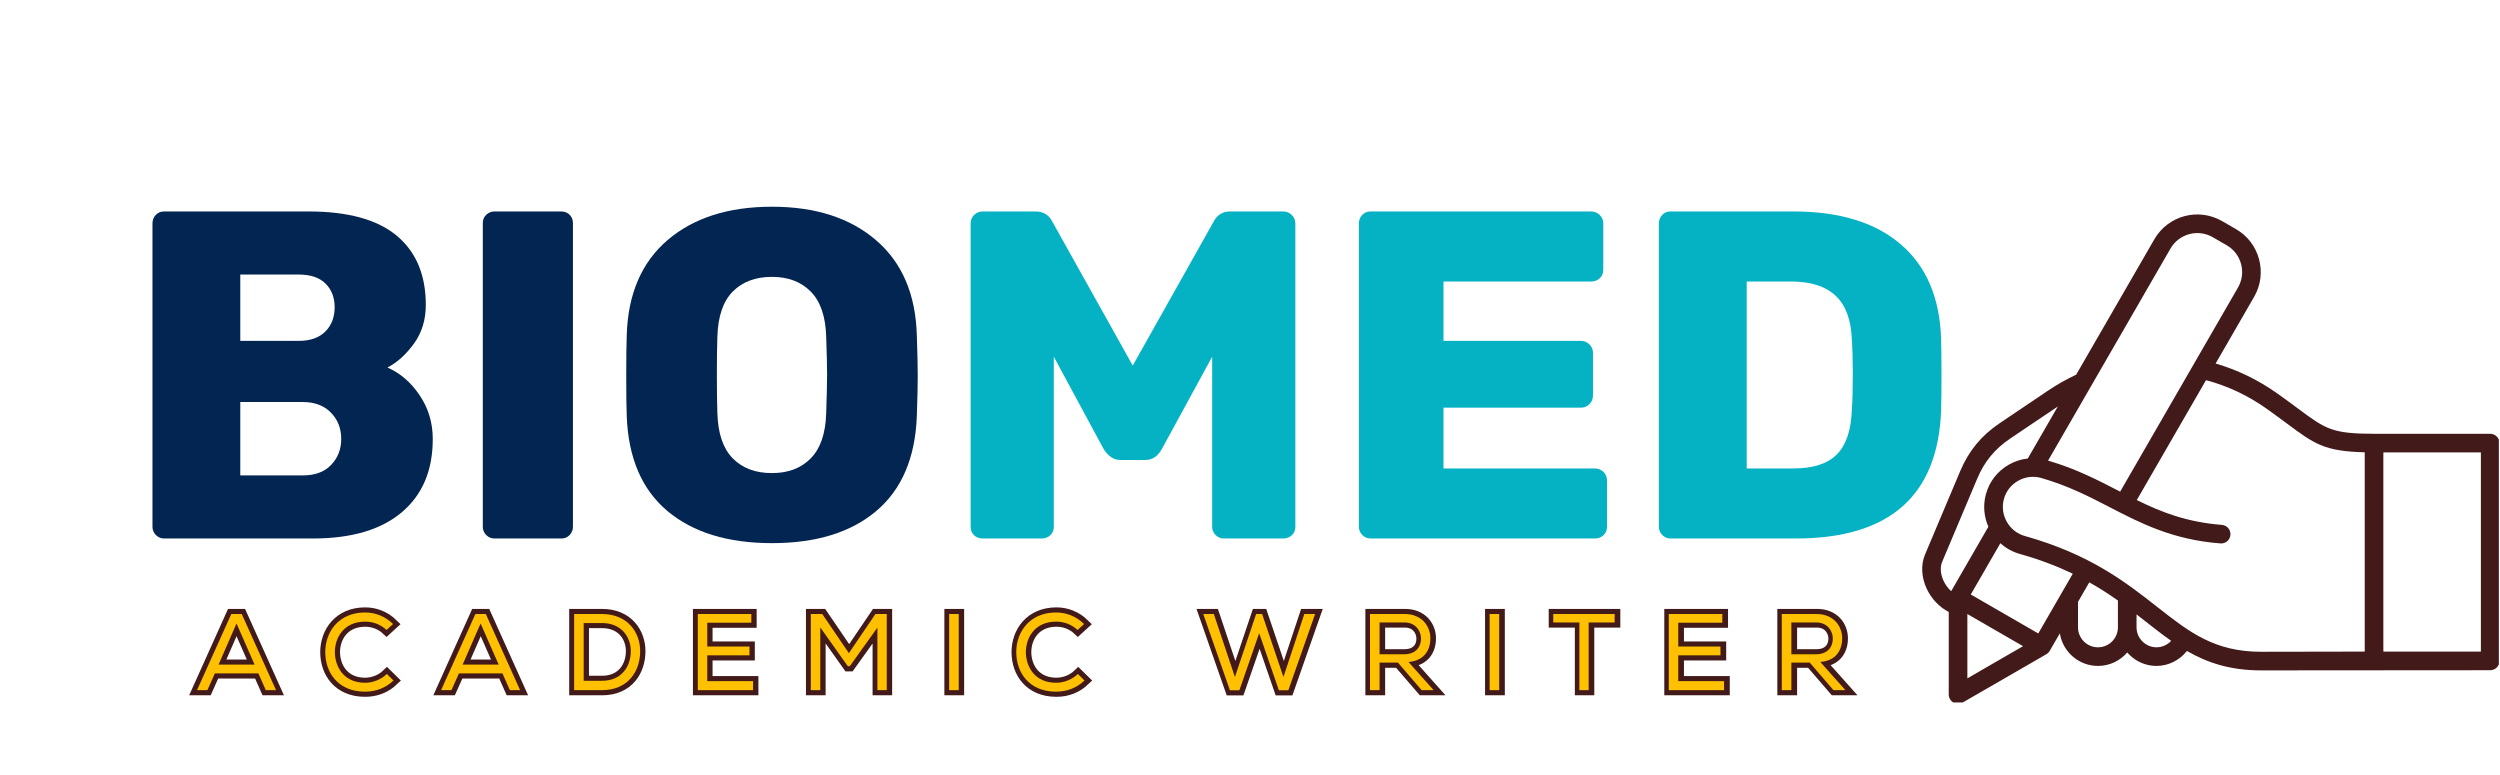 <?xml version="1.0" encoding="UTF-8"?>
<svg xmlns="http://www.w3.org/2000/svg" xmlns:xlink="http://www.w3.org/1999/xlink" width="516" zoomAndPan="magnify" viewBox="0 0 386.88 120" height="160" preserveAspectRatio="xMidYMid meet" version="1.0">
  <defs>
    <g></g>
    <clipPath id="59d7763e94">
      <path d="M 297.27 33 L 386.762 33 L 386.762 108.746 L 297.27 108.746 Z M 297.27 33 " clip-rule="nonzero"></path>
    </clipPath>
  </defs>
  <g clip-path="url(#59d7763e94)">
    <path fill="#421a1a" d="M 386.441 67.574 C 386.172 67.305 385.805 67.152 385.422 67.152 L 367.668 67.152 C 360.93 67.152 360.031 66.48 355.699 63.266 C 354.777 62.582 353.734 61.805 352.457 60.902 C 349.492 58.805 346.293 57.254 342.918 56.273 L 348.879 45.945 C 349.902 44.176 350.172 42.109 349.641 40.129 C 349.109 38.145 347.844 36.492 346.074 35.469 L 343.914 34.223 C 340.254 32.109 335.551 33.367 333.438 37.031 L 321.332 58 C 319.816 58.711 318.336 59.551 316.926 60.5 L 309.488 65.512 C 306.645 67.43 304.703 69.789 303.371 72.949 L 297.934 85.84 C 297.273 87.41 297.359 89.324 298.176 91.094 C 298.902 92.68 300.145 93.98 301.605 94.734 L 301.605 107.504 C 301.605 108.02 301.879 108.492 302.324 108.75 C 302.547 108.879 302.797 108.945 303.047 108.945 C 303.293 108.945 303.543 108.879 303.766 108.75 L 316.711 101.277 C 316.93 101.152 317.113 100.969 317.238 100.75 L 318.805 98.039 C 319.25 100.895 321.727 103.086 324.707 103.086 C 326.516 103.086 328.141 102.277 329.238 101 C 329.336 101.113 329.441 101.223 329.547 101.332 C 330.68 102.465 332.176 103.086 333.766 103.086 C 335.621 103.086 337.359 102.195 338.477 100.77 C 341.605 102.574 345.129 103.777 349.961 103.777 C 349.977 103.777 349.992 103.777 350.008 103.777 L 385.422 103.75 C 386.219 103.75 386.863 103.105 386.863 102.309 L 386.863 68.594 C 386.863 68.211 386.711 67.844 386.441 67.574 Z M 335.934 38.473 C 337.254 36.188 340.188 35.398 342.473 36.719 L 344.633 37.965 C 345.734 38.602 346.527 39.637 346.859 40.875 C 347.188 42.113 347.02 43.402 346.383 44.504 L 328.141 76.105 C 328.051 76.059 327.961 76.016 327.875 75.969 C 324.617 74.285 321.25 72.547 316.98 71.301 Z M 300.59 86.961 L 306.027 74.066 C 307.129 71.449 308.742 69.492 311.098 67.902 L 318.492 62.922 L 313.84 70.977 C 312.809 71.086 311.801 71.414 310.871 71.949 C 309.121 72.961 307.871 74.586 307.352 76.527 C 306.887 78.258 307.066 80.012 307.742 81.535 L 301.98 91.516 C 301.496 91.074 301.082 90.52 300.793 89.891 C 300.316 88.852 300.242 87.785 300.59 86.961 Z M 304.488 95.051 L 313.109 100.027 L 304.488 105.008 Z M 315.465 98.059 L 305.016 92.027 L 309.598 84.09 C 310.453 84.863 311.492 85.449 312.68 85.77 C 315.805 86.652 318.469 87.688 320.805 88.812 Z M 324.707 100.203 C 323 100.203 321.617 98.816 321.617 97.113 L 321.617 93.168 L 323.363 90.145 C 324.988 91.059 326.445 92.008 327.793 92.961 L 327.793 96.863 C 327.793 96.906 327.797 96.945 327.801 96.988 C 327.797 97.027 327.793 97.07 327.793 97.113 C 327.793 98.816 326.41 100.203 324.707 100.203 Z M 333.766 100.203 C 332.945 100.203 332.172 99.879 331.586 99.293 C 331 98.707 330.676 97.934 330.676 97.113 C 330.676 97.07 330.676 97.031 330.672 96.988 C 330.676 96.945 330.676 96.906 330.676 96.863 L 330.676 95.109 C 331.172 95.492 331.656 95.871 332.133 96.246 C 333.457 97.285 334.73 98.285 336.035 99.199 C 335.457 99.824 334.637 100.203 333.766 100.203 Z M 350.004 100.895 C 349.988 100.895 349.977 100.895 349.965 100.895 C 342.719 100.895 338.832 97.84 333.914 93.98 C 329.055 90.164 323.543 85.836 313.453 82.992 C 313.445 82.992 313.441 82.988 313.434 82.988 C 312.246 82.668 311.242 81.895 310.613 80.805 C 309.988 79.719 309.816 78.465 310.137 77.273 C 310.457 76.074 311.23 75.07 312.312 74.445 C 313.395 73.82 314.648 73.652 315.844 73.969 C 320 75.145 323.328 76.863 326.551 78.531 C 331.332 81 336.273 83.555 343.664 84.121 C 344.457 84.184 345.152 83.59 345.211 82.797 C 345.273 82.004 344.68 81.309 343.883 81.25 C 338.445 80.832 334.496 79.27 330.715 77.41 L 341.43 58.852 C 344.746 59.727 347.891 61.203 350.793 63.254 C 352.039 64.137 353.07 64.906 353.98 65.582 C 358.23 68.738 359.746 69.859 366 70.016 L 366 100.867 Z M 383.98 100.867 L 368.883 100.867 L 368.883 70.035 L 383.98 70.035 Z M 383.98 100.867 " fill-opacity="1" fill-rule="nonzero"></path>
  </g>
  <g fill="#032552" fill-opacity="1">
    <g transform="translate(18.62, 83.359)">
      <g>
        <path d="M 6.719 0 C 6.238 0 5.816 -0.176 5.453 -0.531 C 5.098 -0.895 4.922 -1.32 4.922 -1.812 L 4.922 -48.75 C 4.922 -49.281 5.086 -49.723 5.422 -50.078 C 5.766 -50.441 6.195 -50.625 6.719 -50.625 L 29.078 -50.625 C 35.203 -50.625 39.758 -49.367 42.75 -46.859 C 45.738 -44.359 47.234 -40.789 47.234 -36.156 C 47.234 -33.844 46.617 -31.844 45.391 -30.156 C 44.16 -28.469 42.797 -27.238 41.297 -26.469 C 43.273 -25.602 44.938 -24.172 46.281 -22.172 C 47.633 -20.172 48.312 -17.914 48.312 -15.406 C 48.312 -10.531 46.707 -6.742 43.5 -4.047 C 40.301 -1.348 35.711 0 29.734 0 Z M 27.562 -30.594 C 29.344 -30.594 30.711 -31.07 31.672 -32.031 C 32.641 -33 33.125 -34.254 33.125 -35.797 C 33.125 -37.297 32.656 -38.516 31.719 -39.453 C 30.781 -40.391 29.395 -40.859 27.562 -40.859 L 18.516 -40.859 L 18.516 -30.594 Z M 28.203 -9.766 C 30.086 -9.766 31.547 -10.305 32.578 -11.391 C 33.617 -12.473 34.141 -13.812 34.141 -15.406 C 34.141 -17.039 33.609 -18.398 32.547 -19.484 C 31.484 -20.578 30.035 -21.125 28.203 -21.125 L 18.516 -21.125 L 18.516 -9.766 Z M 28.203 -9.766 "></path>
      </g>
    </g>
  </g>
  <g fill="#032552" fill-opacity="1">
    <g transform="translate(69.756, 83.359)">
      <g>
        <path d="M 6.719 0 C 6.238 0 5.816 -0.176 5.453 -0.531 C 5.098 -0.895 4.922 -1.32 4.922 -1.812 L 4.922 -48.828 C 4.922 -49.348 5.098 -49.773 5.453 -50.109 C 5.816 -50.453 6.238 -50.625 6.719 -50.625 L 17.062 -50.625 C 17.594 -50.625 18.023 -50.453 18.359 -50.109 C 18.703 -49.773 18.875 -49.348 18.875 -48.828 L 18.875 -1.812 C 18.875 -1.32 18.703 -0.895 18.359 -0.531 C 18.023 -0.176 17.594 0 17.062 0 Z M 6.719 0 "></path>
      </g>
    </g>
  </g>
  <g fill="#032552" fill-opacity="1">
    <g transform="translate(93.553, 83.359)">
      <g>
        <path d="M 25.891 0.719 C 19.047 0.719 13.645 -0.941 9.688 -4.266 C 5.738 -7.598 3.645 -12.492 3.406 -18.953 C 3.352 -20.297 3.328 -22.367 3.328 -25.172 C 3.328 -27.961 3.352 -30.062 3.406 -31.469 C 3.594 -37.832 5.695 -42.738 9.719 -46.188 C 13.75 -49.633 19.141 -51.359 25.891 -51.359 C 32.598 -51.359 37.961 -49.633 41.984 -46.188 C 46.016 -42.738 48.125 -37.832 48.312 -31.469 C 48.406 -28.664 48.453 -26.566 48.453 -25.172 C 48.453 -23.723 48.406 -21.648 48.312 -18.953 C 48.07 -12.492 45.984 -7.598 42.047 -4.266 C 38.117 -0.941 32.734 0.719 25.891 0.719 Z M 25.891 -10.125 C 28.398 -10.125 30.398 -10.883 31.891 -12.406 C 33.391 -13.926 34.188 -16.254 34.281 -19.391 C 34.375 -22.18 34.422 -24.18 34.422 -25.391 C 34.422 -26.598 34.375 -28.551 34.281 -31.25 C 34.188 -34.383 33.391 -36.707 31.891 -38.219 C 30.398 -39.738 28.398 -40.5 25.891 -40.5 C 23.336 -40.5 21.312 -39.738 19.812 -38.219 C 18.32 -36.707 17.531 -34.383 17.438 -31.25 C 17.383 -29.895 17.359 -27.941 17.359 -25.391 C 17.359 -22.785 17.383 -20.785 17.438 -19.391 C 17.531 -16.254 18.32 -13.926 19.812 -12.406 C 21.312 -10.883 23.336 -10.125 25.891 -10.125 Z M 25.891 -10.125 "></path>
      </g>
    </g>
  </g>
  <g fill="#04b2c4" fill-opacity="1">
    <g transform="translate(145.272, 83.359)">
      <g>
        <path d="M 6.797 0 C 6.266 0 5.816 -0.164 5.453 -0.5 C 5.098 -0.844 4.922 -1.281 4.922 -1.812 L 4.922 -48.75 C 4.922 -49.281 5.098 -49.723 5.453 -50.078 C 5.816 -50.441 6.266 -50.625 6.797 -50.625 L 14.969 -50.625 C 16.176 -50.625 17.047 -50.094 17.578 -49.031 L 30.016 -26.766 L 42.531 -49.031 C 43.062 -50.094 43.926 -50.625 45.125 -50.625 L 53.312 -50.625 C 53.832 -50.625 54.273 -50.441 54.641 -50.078 C 55.004 -49.723 55.188 -49.281 55.188 -48.75 L 55.188 -1.812 C 55.188 -1.281 55.004 -0.844 54.641 -0.5 C 54.273 -0.164 53.832 0 53.312 0 L 44.125 0 C 43.633 0 43.207 -0.176 42.844 -0.531 C 42.488 -0.895 42.312 -1.32 42.312 -1.812 L 42.312 -28.141 L 34.5 -13.812 C 33.875 -12.707 33.031 -12.156 31.969 -12.156 L 28.062 -12.156 C 27.094 -12.156 26.25 -12.707 25.531 -13.812 L 17.797 -28.141 L 17.797 -1.812 C 17.797 -1.281 17.613 -0.844 17.25 -0.5 C 16.883 -0.164 16.438 0 15.906 0 Z M 6.797 0 "></path>
      </g>
    </g>
  </g>
  <g fill="#04b2c4" fill-opacity="1">
    <g transform="translate(205.377, 83.359)">
      <g>
        <path d="M 6.719 0 C 6.238 0 5.816 -0.176 5.453 -0.531 C 5.098 -0.895 4.922 -1.32 4.922 -1.812 L 4.922 -48.75 C 4.922 -49.281 5.086 -49.723 5.422 -50.078 C 5.766 -50.441 6.195 -50.625 6.719 -50.625 L 40.859 -50.625 C 41.391 -50.625 41.836 -50.441 42.203 -50.078 C 42.566 -49.723 42.75 -49.281 42.75 -48.75 L 42.75 -41.594 C 42.75 -41.062 42.566 -40.625 42.203 -40.281 C 41.836 -39.945 41.391 -39.781 40.859 -39.781 L 18.016 -39.781 L 18.016 -30.594 L 39.281 -30.594 C 39.801 -30.594 40.242 -30.41 40.609 -30.047 C 40.973 -29.691 41.156 -29.25 41.156 -28.719 L 41.156 -22.125 C 41.156 -21.602 40.973 -21.16 40.609 -20.797 C 40.242 -20.43 39.801 -20.25 39.281 -20.25 L 18.016 -20.25 L 18.016 -10.844 L 41.438 -10.844 C 41.969 -10.844 42.414 -10.66 42.781 -10.297 C 43.145 -9.941 43.328 -9.5 43.328 -8.969 L 43.328 -1.812 C 43.328 -1.281 43.145 -0.844 42.781 -0.5 C 42.414 -0.164 41.969 0 41.438 0 Z M 6.719 0 "></path>
      </g>
    </g>
  </g>
  <g fill="#04b2c4" fill-opacity="1">
    <g transform="translate(251.813, 83.359)">
      <g>
        <path d="M 6.719 0 C 6.238 0 5.816 -0.176 5.453 -0.531 C 5.098 -0.895 4.922 -1.32 4.922 -1.812 L 4.922 -48.75 C 4.922 -49.281 5.086 -49.723 5.422 -50.078 C 5.766 -50.441 6.195 -50.625 6.719 -50.625 L 25.75 -50.625 C 32.883 -50.625 38.426 -48.926 42.375 -45.531 C 46.332 -42.133 48.41 -37.254 48.609 -30.891 C 48.648 -29.484 48.672 -27.625 48.672 -25.312 C 48.672 -23 48.648 -21.164 48.609 -19.812 C 48.117 -6.602 40.617 0 26.109 0 Z M 25.75 -10.844 C 28.789 -10.844 31.031 -11.566 32.469 -13.016 C 33.914 -14.461 34.691 -16.781 34.797 -19.969 C 34.891 -21.363 34.938 -23.172 34.938 -25.391 C 34.938 -27.609 34.891 -29.391 34.797 -30.734 C 34.691 -33.828 33.852 -36.109 32.281 -37.578 C 30.719 -39.047 28.422 -39.781 25.391 -39.781 L 18.516 -39.781 L 18.516 -10.844 Z M 25.75 -10.844 "></path>
      </g>
    </g>
  </g>
  <path stroke-linecap="butt" transform="matrix(0.759, 0, 0, 0.759, 26.455, 90.146)" fill="none" stroke-linejoin="miter" d="M 5.254 21.998 L 7.365 21.998 L 8.889 18.58 L 17.775 18.58 L 19.284 21.998 L 21.369 21.998 L 14.377 6.46 L 12.246 6.46 Z M 9.651 16.783 L 13.306 8.39 L 16.993 16.783 Z M 39.543 22.307 C 41.696 22.307 43.719 21.576 45.336 20.021 L 43.982 18.693 C 42.808 19.846 41.119 20.49 39.543 20.49 C 35.347 20.49 33.437 17.447 33.37 14.296 C 33.37 11.078 35.368 8.015 39.543 8.015 C 41.119 8.015 42.694 8.571 43.915 9.724 L 45.248 8.504 C 43.652 6.928 41.608 6.146 39.543 6.146 C 34.153 6.146 31.419 10.126 31.419 14.229 C 31.419 18.379 34.014 22.307 39.543 22.307 Z M 55.051 21.998 L 57.162 21.998 L 58.691 18.58 L 67.573 18.58 L 69.081 21.998 L 71.166 21.998 L 64.174 6.46 L 62.043 6.46 Z M 59.448 16.783 L 63.109 8.39 L 66.795 16.783 Z M 82.195 21.998 L 87.853 21.998 C 93.316 21.998 95.669 18.008 95.669 14.054 C 95.669 10.234 93.135 6.46 87.853 6.46 L 82.195 6.46 Z M 84.146 20.093 L 84.146 8.303 L 87.853 8.303 C 91.853 8.303 93.758 11.145 93.758 14.033 C 93.758 17.004 92.003 20.093 87.853 20.093 Z M 107.428 21.998 L 118.704 21.998 L 118.704 20.155 L 109.354 20.155 L 109.354 14.893 L 117.972 14.893 L 117.972 13.101 L 109.354 13.101 L 109.354 8.231 L 118.348 8.231 L 118.348 6.46 L 107.428 6.46 Z M 130.484 21.998 L 132.414 21.998 L 132.414 9.194 L 138.031 17.117 L 138.428 17.117 L 144.071 9.235 L 144.071 21.998 L 145.981 21.998 L 145.981 6.46 L 143.669 6.46 L 138.258 14.45 L 132.816 6.46 L 130.484 6.46 Z M 158.713 21.998 L 160.665 21.998 L 160.665 6.46 L 158.713 6.46 Z M 180.533 22.307 C 182.685 22.307 184.704 21.576 186.325 20.021 L 184.971 18.693 C 183.792 19.846 182.109 20.49 180.533 20.49 C 176.337 20.49 174.422 17.447 174.36 14.296 C 174.36 11.078 176.358 8.015 180.533 8.015 C 182.109 8.015 183.679 8.571 184.904 9.724 L 186.238 8.504 C 184.642 6.928 182.598 6.146 180.533 6.146 C 175.138 6.146 172.409 10.126 172.409 14.229 C 172.409 18.379 175.004 22.307 180.533 22.307 Z M 215.997 22.024 L 217.923 22.024 L 221.969 10.368 L 225.985 22.024 L 227.916 22.024 L 233.379 6.46 L 231.18 6.46 L 226.917 19.311 L 222.567 6.46 L 221.346 6.46 L 217.022 19.311 L 212.712 6.46 L 210.56 6.46 Z M 244.577 21.998 L 246.528 21.998 L 246.528 16.386 L 250.282 16.386 L 255.121 21.998 L 257.562 21.998 L 252.434 16.247 C 255.677 16.005 256.898 13.76 256.898 11.433 C 256.898 8.9 255.121 6.46 251.631 6.46 L 244.577 6.46 Z M 246.528 14.672 L 246.528 8.19 L 251.631 8.19 C 253.896 8.19 254.987 9.945 254.987 11.474 C 254.987 13.23 253.875 14.672 251.548 14.672 Z M 268.987 21.998 L 270.938 21.998 L 270.938 6.46 L 268.987 6.46 Z M 287.3 21.998 L 289.185 21.998 L 289.185 8.19 L 294.493 8.19 L 294.493 6.46 L 281.971 6.46 L 281.971 8.19 L 287.3 8.19 Z M 305.542 21.998 L 316.817 21.998 L 316.817 20.155 L 307.473 20.155 L 307.473 14.893 L 316.086 14.893 L 316.086 13.101 L 307.473 13.101 L 307.473 8.231 L 316.462 8.231 L 316.462 6.46 L 305.542 6.46 Z M 328.597 21.998 L 330.549 21.998 L 330.549 16.386 L 334.307 16.386 L 339.147 21.998 L 341.587 21.998 L 336.459 16.247 C 339.698 16.005 340.918 13.76 340.918 11.433 C 340.918 8.9 339.147 6.46 335.656 6.46 L 328.597 6.46 Z M 330.549 14.672 L 330.549 8.19 L 335.656 8.19 C 337.921 8.19 339.013 9.945 339.013 11.474 C 339.013 13.23 337.901 14.672 335.569 14.672 Z M 330.549 14.672 " stroke="#421a1a" stroke-width="2.081" stroke-opacity="1" stroke-miterlimit="4"></path>
  <g fill="#ffc000" fill-opacity="1">
    <g transform="translate(30.154, 106.837)">
      <g>
        <path d="M 0.285 0 L 1.887 0 L 3.047 -2.594 L 9.785 -2.594 L 10.93 0 L 12.516 0 L 7.207 -11.789 L 5.594 -11.789 Z M 3.621 -3.957 L 6.398 -10.324 L 9.195 -3.957 Z M 3.621 -3.957 "></path>
      </g>
    </g>
  </g>
  <g fill="#ffc000" fill-opacity="1">
    <g transform="translate(49.466, 106.837)">
      <g>
        <path d="M 6.988 0.234 C 8.625 0.234 10.156 -0.32 11.387 -1.5 L 10.359 -2.508 C 9.465 -1.633 8.188 -1.145 6.988 -1.145 C 3.805 -1.145 2.359 -3.453 2.309 -5.844 C 2.309 -8.285 3.824 -10.609 6.988 -10.609 C 8.188 -10.609 9.383 -10.191 10.309 -9.312 L 11.32 -10.242 C 10.105 -11.438 8.555 -12.027 6.988 -12.027 C 2.898 -12.027 0.824 -9.012 0.824 -5.895 C 0.824 -2.746 2.797 0.234 6.988 0.234 Z M 6.988 0.234 "></path>
      </g>
    </g>
  </g>
  <g fill="#ffc000" fill-opacity="1">
    <g transform="translate(67.937, 106.837)">
      <g>
        <path d="M 0.285 0 L 1.887 0 L 3.047 -2.594 L 9.785 -2.594 L 10.93 0 L 12.516 0 L 7.207 -11.789 L 5.594 -11.789 Z M 3.621 -3.957 L 6.398 -10.324 L 9.195 -3.957 Z M 3.621 -3.957 "></path>
      </g>
    </g>
  </g>
  <g fill="#ffc000" fill-opacity="1">
    <g transform="translate(87.249, 106.837)">
      <g>
        <path d="M 1.566 0 L 5.863 0 C 10.004 0 11.789 -3.031 11.789 -6.031 C 11.789 -8.926 9.871 -11.789 5.863 -11.789 L 1.566 -11.789 Z M 3.047 -1.449 L 3.047 -10.391 L 5.863 -10.391 C 8.895 -10.391 10.34 -8.234 10.34 -6.047 C 10.34 -3.789 9.012 -1.449 5.863 -1.449 Z M 3.047 -1.449 "></path>
      </g>
    </g>
  </g>
  <g fill="#ffc000" fill-opacity="1">
    <g transform="translate(106.393, 106.837)">
      <g>
        <path d="M 1.566 0 L 10.121 0 L 10.121 -1.398 L 3.031 -1.398 L 3.031 -5.391 L 9.566 -5.391 L 9.566 -6.754 L 3.031 -6.754 L 3.031 -10.441 L 9.852 -10.441 L 9.852 -11.789 L 1.566 -11.789 Z M 1.566 0 "></path>
      </g>
    </g>
  </g>
  <g fill="#ffc000" fill-opacity="1">
    <g transform="translate(123.887, 106.837)">
      <g>
        <path d="M 1.566 0 L 3.031 0 L 3.031 -9.719 L 7.293 -3.707 L 7.598 -3.707 L 11.875 -9.684 L 11.875 0 L 13.324 0 L 13.324 -11.789 L 11.57 -11.789 L 7.461 -5.727 L 3.336 -11.789 L 1.566 -11.789 Z M 1.566 0 "></path>
      </g>
    </g>
  </g>
  <g fill="#ffc000" fill-opacity="1">
    <g transform="translate(145.303, 106.837)">
      <g>
        <path d="M 1.566 0 L 3.047 0 L 3.047 -11.789 L 1.566 -11.789 Z M 1.566 0 "></path>
      </g>
    </g>
  </g>
  <g fill="#ffc000" fill-opacity="1">
    <g transform="translate(156.434, 106.837)">
      <g>
        <path d="M 6.988 0.234 C 8.625 0.234 10.156 -0.32 11.387 -1.5 L 10.359 -2.508 C 9.465 -1.633 8.188 -1.145 6.988 -1.145 C 3.805 -1.145 2.359 -3.453 2.309 -5.844 C 2.309 -8.285 3.824 -10.609 6.988 -10.609 C 8.188 -10.609 9.383 -10.191 10.309 -9.312 L 11.32 -10.242 C 10.105 -11.438 8.555 -12.027 6.988 -12.027 C 2.898 -12.027 0.824 -9.012 0.824 -5.895 C 0.824 -2.746 2.797 0.234 6.988 0.234 Z M 6.988 0.234 "></path>
      </g>
    </g>
  </g>
  <g fill="#ffc000" fill-opacity="1">
    <g transform="translate(174.905, 106.837)">
      <g></g>
    </g>
  </g>
  <g fill="#ffc000" fill-opacity="1">
    <g transform="translate(185.749, 106.837)">
      <g>
        <path d="M 4.582 0.016 L 6.047 0.016 L 9.113 -8.824 L 12.16 0.016 L 13.625 0.016 L 17.77 -11.789 L 16.102 -11.789 L 12.867 -2.039 L 9.566 -11.789 L 8.641 -11.789 L 5.355 -2.039 L 2.09 -11.789 L 0.453 -11.789 Z M 4.582 0.016 "></path>
      </g>
    </g>
  </g>
  <g fill="#ffc000" fill-opacity="1">
    <g transform="translate(210.448, 106.837)">
      <g>
        <path d="M 1.566 0 L 3.047 0 L 3.047 -4.262 L 5.895 -4.262 L 9.566 0 L 11.418 0 L 7.527 -4.363 C 9.988 -4.547 10.914 -6.25 10.914 -8.016 C 10.914 -9.938 9.566 -11.789 6.922 -11.789 L 1.566 -11.789 Z M 3.047 -5.559 L 3.047 -10.477 L 6.922 -10.477 C 8.641 -10.477 9.465 -9.145 9.465 -7.984 C 9.465 -6.652 8.625 -5.559 6.855 -5.559 Z M 3.047 -5.559 "></path>
      </g>
    </g>
  </g>
  <g fill="#ffc000" fill-opacity="1">
    <g transform="translate(228.969, 106.837)">
      <g>
        <path d="M 1.566 0 L 3.047 0 L 3.047 -11.789 L 1.566 -11.789 Z M 1.566 0 "></path>
      </g>
    </g>
  </g>
  <g fill="#ffc000" fill-opacity="1">
    <g transform="translate(240.1, 106.837)">
      <g>
        <path d="M 4.328 0 L 5.762 0 L 5.762 -10.477 L 9.785 -10.477 L 9.785 -11.789 L 0.285 -11.789 L 0.285 -10.477 L 4.328 -10.477 Z M 4.328 0 "></path>
      </g>
    </g>
  </g>
  <g fill="#ffc000" fill-opacity="1">
    <g transform="translate(256.702, 106.837)">
      <g>
        <path d="M 1.566 0 L 10.121 0 L 10.121 -1.398 L 3.031 -1.398 L 3.031 -5.391 L 9.566 -5.391 L 9.566 -6.754 L 3.031 -6.754 L 3.031 -10.441 L 9.852 -10.441 L 9.852 -11.789 L 1.566 -11.789 Z M 1.566 0 "></path>
      </g>
    </g>
  </g>
  <g fill="#ffc000" fill-opacity="1">
    <g transform="translate(274.196, 106.837)">
      <g>
        <path d="M 1.566 0 L 3.047 0 L 3.047 -4.262 L 5.895 -4.262 L 9.566 0 L 11.418 0 L 7.527 -4.363 C 9.988 -4.547 10.914 -6.25 10.914 -8.016 C 10.914 -9.938 9.566 -11.789 6.922 -11.789 L 1.566 -11.789 Z M 3.047 -5.559 L 3.047 -10.477 L 6.922 -10.477 C 8.641 -10.477 9.465 -9.145 9.465 -7.984 C 9.465 -6.652 8.625 -5.559 6.855 -5.559 Z M 3.047 -5.559 "></path>
      </g>
    </g>
  </g>
</svg>
